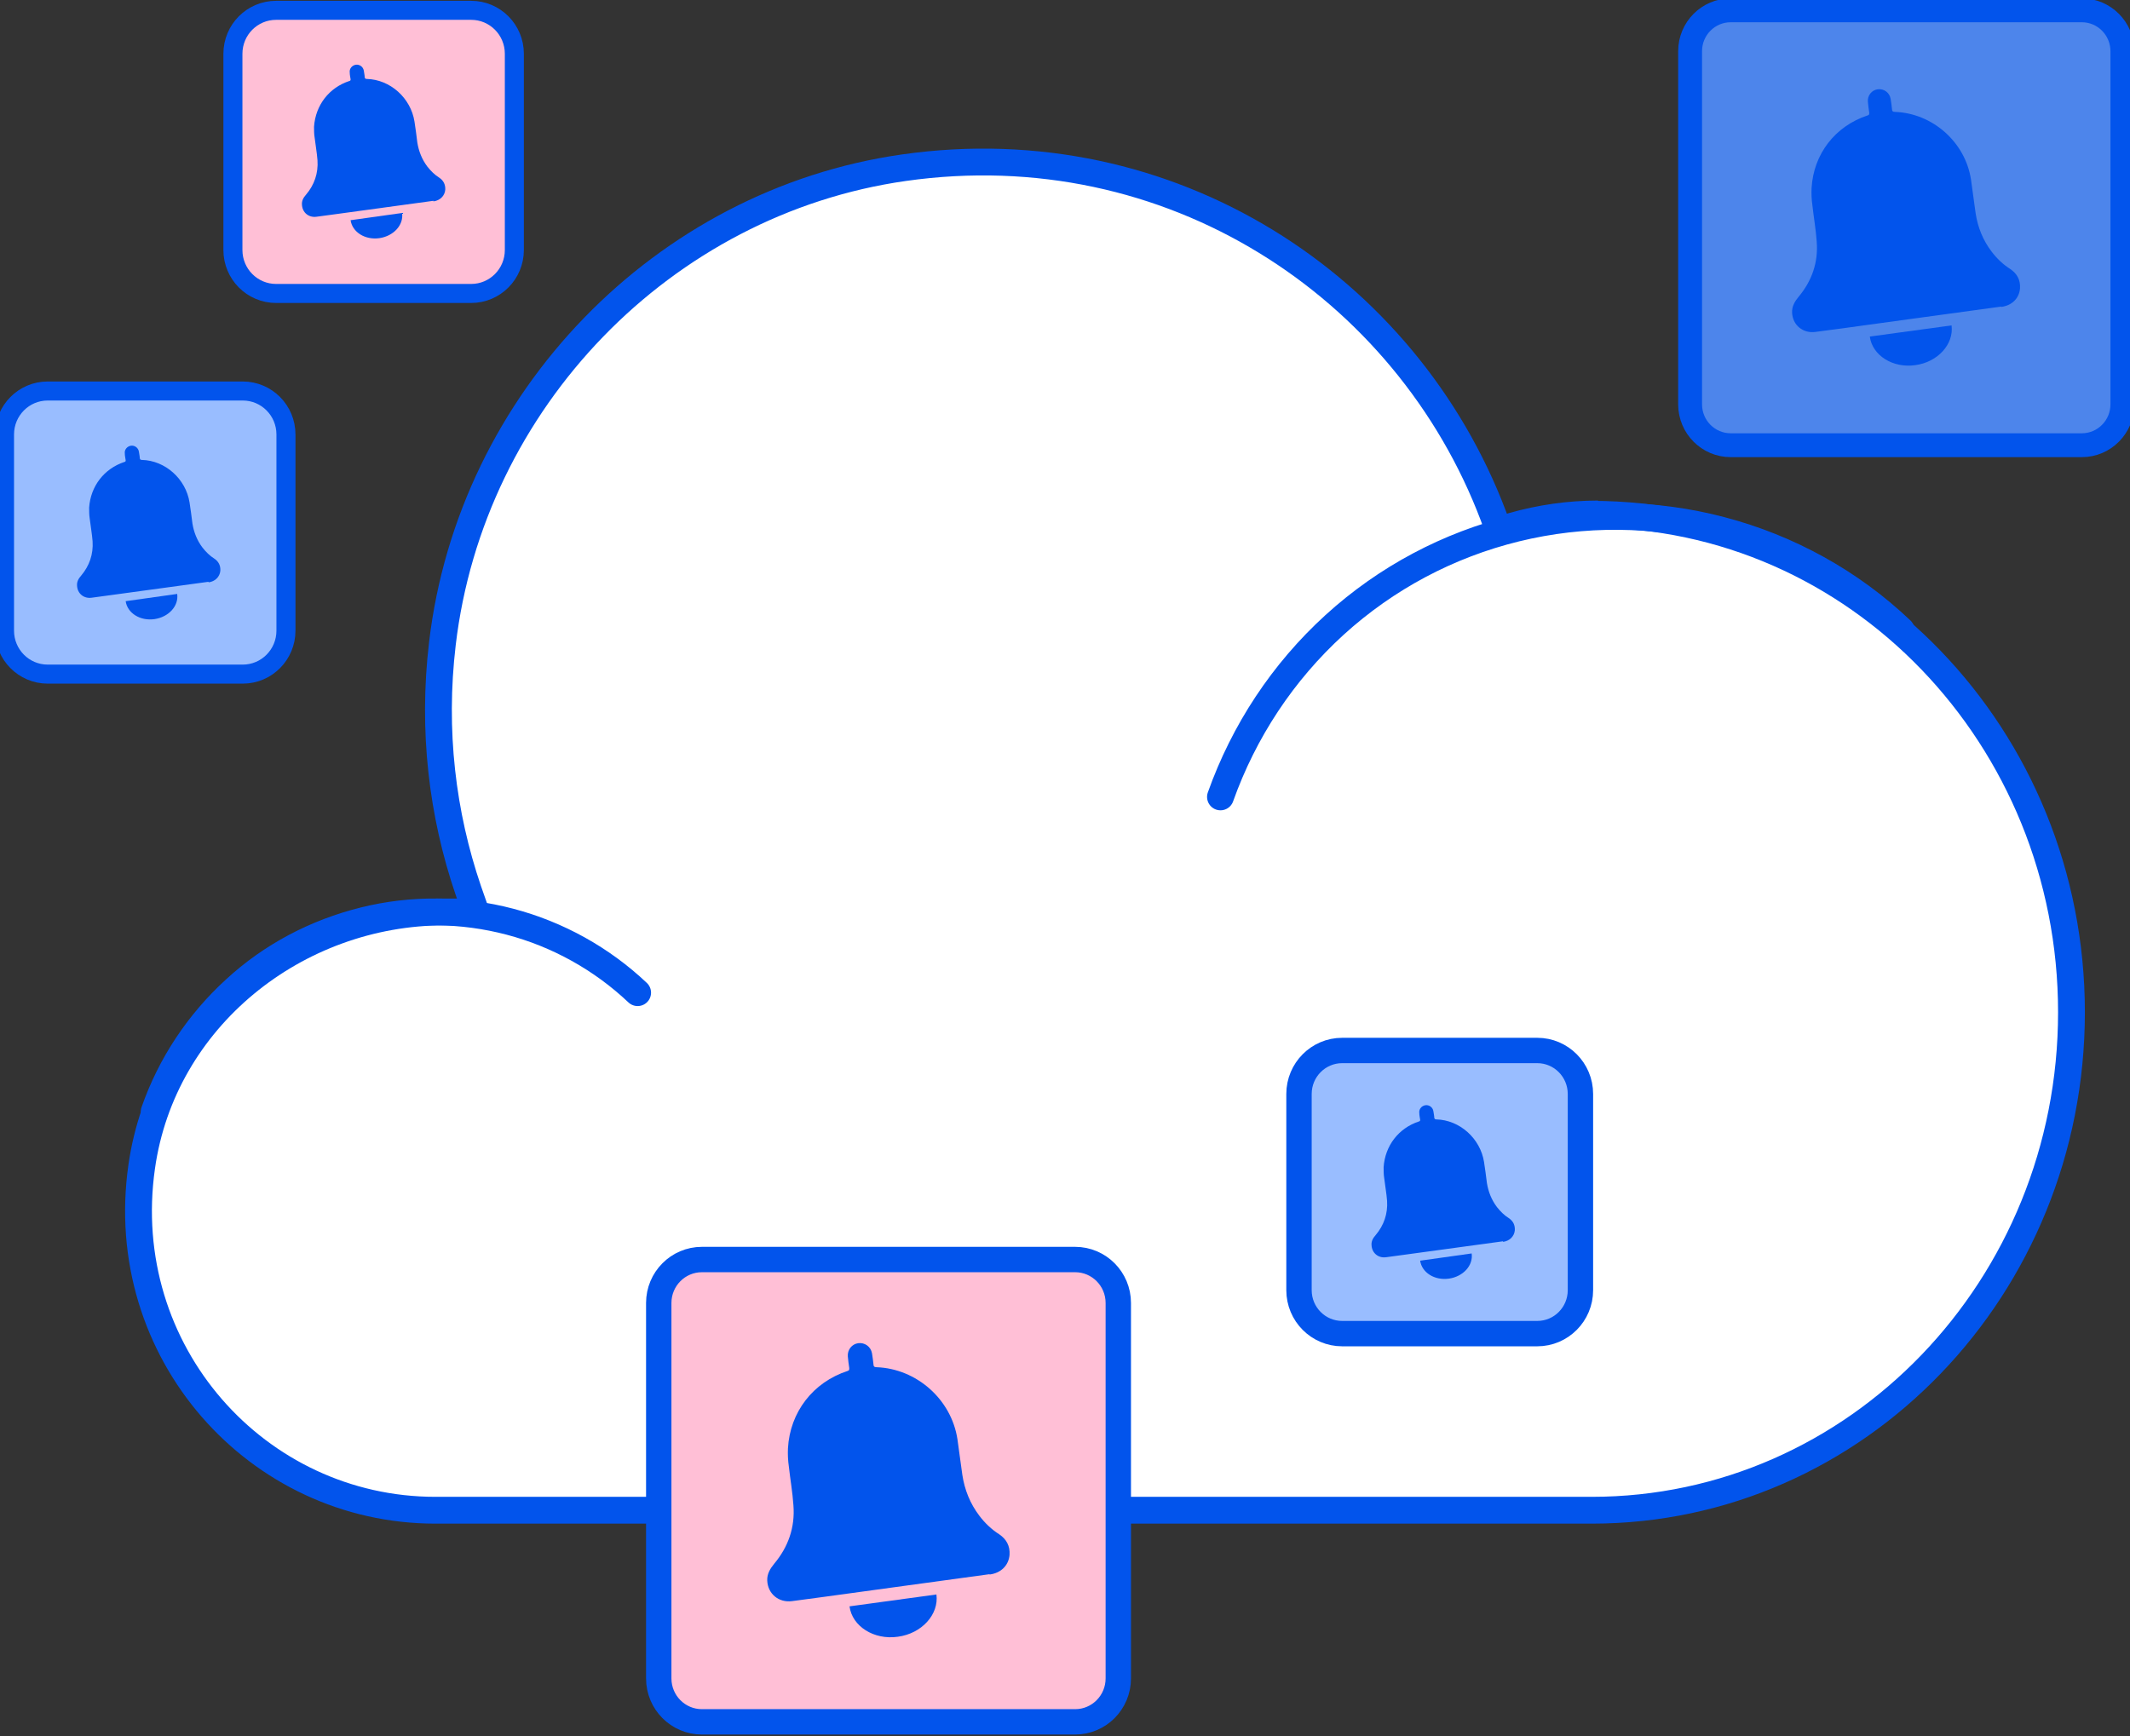 <?xml version="1.0" encoding="utf-8"?>
<svg xmlns="http://www.w3.org/2000/svg" width="92" height="75" viewBox="0 0 92 75" fill="none">
<rect x="0" y="0" width="92" height="75" fill="#333333" stroke="none"/>
<g clip-path="url(#clip0_727_66678)">
<path d="M69.024 22.204C67.751 22.204 66.516 22.389 65.347 22.72L64.73 22.905L64.507 22.297C60.751 12.359 50.547 5.606 39.043 7.245C28.642 8.725 20.343 17.302 19.108 27.807C18.662 31.573 19.108 35.181 20.224 38.458L20.553 39.397H19.213C12.778 39.397 7.026 43.995 6.12 50.404C4.978 58.4 11.097 65.245 18.806 65.245H68.749C80.2 65.245 89.472 55.611 89.472 43.731C89.472 31.851 80.2 22.217 68.749 22.217" fill="white"/>
<path d="M69.024 22.204C67.751 22.204 66.516 22.389 65.347 22.72L64.73 22.905L64.507 22.297C60.751 12.359 50.547 5.606 39.043 7.245C28.642 8.725 20.343 17.302 19.108 27.807C18.662 31.573 19.108 35.181 20.224 38.458L20.553 39.397H19.213C12.778 39.397 7.026 43.995 6.12 50.404C4.978 58.4 11.097 65.245 18.806 65.245H68.749C80.2 65.245 89.472 55.611 89.472 43.731C89.472 31.851 80.2 22.217 68.749 22.217" stroke="#0254EC" stroke-width="1.158"/>
<path d="M27.541 42.885C25.991 41.418 24.087 40.361 22.025 39.819C19.963 39.278 17.796 39.251 15.722 39.767C13.647 40.282 11.729 41.286 10.153 42.74C8.577 44.18 7.369 45.991 6.66 48.026" stroke="#0254EC" stroke-width="1.158" stroke-linecap="round"/>
<path d="M82.118 27.226C79.938 25.151 77.259 23.671 74.344 22.904C71.442 22.138 68.395 22.112 65.48 22.825C62.564 23.539 59.872 24.966 57.639 27.001C55.407 29.036 53.726 31.587 52.715 34.428" stroke="#0254EC" stroke-width="1.158" stroke-linecap="round"/>
<path d="M46.438 54.414H30.317C29.288 54.414 28.453 55.254 28.453 56.29V72.511C28.453 73.547 29.288 74.387 30.317 74.387H46.438C47.467 74.387 48.302 73.547 48.302 72.511V56.29C48.302 55.254 47.467 54.414 46.438 54.414Z" fill="#FFBFD6" stroke="#0254EC" stroke-width="1.096"/>
<path d="M66.399 45.383H57.972C56.942 45.383 56.107 46.224 56.107 47.26V55.739C56.107 56.775 56.942 57.615 57.972 57.615H66.399C67.428 57.615 68.263 56.775 68.263 55.739V47.26C68.263 46.224 67.428 45.383 66.399 45.383Z" fill="#99BDFF" stroke="#0254EC" stroke-width="1.096"/>
<path d="M42.747 68.021C43.232 67.959 43.567 67.633 43.605 67.171C43.63 66.783 43.468 66.495 43.157 66.283C42.822 66.07 42.536 65.795 42.3 65.482C41.902 64.957 41.666 64.369 41.566 63.719C41.492 63.206 41.429 62.693 41.355 62.181C41.094 60.455 39.59 59.129 37.862 59.066C37.763 59.066 37.726 59.029 37.726 58.929C37.713 58.779 37.688 58.629 37.664 58.466C37.614 58.178 37.353 57.991 37.067 58.028C36.794 58.066 36.595 58.316 36.62 58.603C36.632 58.766 36.657 58.929 36.682 59.104C36.682 59.179 36.682 59.204 36.607 59.229C35.116 59.717 34.121 61.005 34.034 62.568C34.022 62.831 34.034 63.093 34.072 63.356C34.134 63.919 34.233 64.469 34.27 65.032C34.345 65.983 34.047 66.833 33.438 67.558C33.264 67.771 33.127 67.996 33.139 68.284C33.164 68.859 33.637 69.247 34.208 69.172C34.681 69.109 35.141 69.047 35.613 68.984C36.57 68.847 41.318 68.209 42.735 68.009L42.747 68.021Z" fill="#0254EC"/>
<path d="M36.693 69.397C36.805 70.26 37.75 70.86 38.781 70.71C39.813 70.573 40.559 69.747 40.447 68.884" fill="#0254EC"/>
<path d="M89.918 0.446H74.754C73.785 0.446 73 1.236 73 2.211V17.469C73 18.444 73.785 19.234 74.754 19.234H89.918C90.886 19.234 91.671 18.444 91.671 17.469V2.211C91.671 1.236 90.886 0.446 89.918 0.446Z" fill="#4D85EB" stroke="#0254EC" stroke-width="1.031"/>
<path d="M86.442 13.258C86.898 13.199 87.214 12.893 87.249 12.458C87.273 12.093 87.121 11.822 86.828 11.622C86.513 11.422 86.244 11.163 86.022 10.869C85.647 10.375 85.425 9.822 85.332 9.21C85.262 8.728 85.203 8.246 85.133 7.763C84.888 6.14 83.473 4.893 81.848 4.834C81.754 4.834 81.719 4.799 81.719 4.705C81.707 4.563 81.684 4.422 81.661 4.269C81.614 3.999 81.368 3.822 81.1 3.858C80.842 3.893 80.655 4.128 80.679 4.399C80.69 4.552 80.714 4.705 80.737 4.869C80.737 4.94 80.737 4.963 80.667 4.987C79.264 5.446 78.329 6.658 78.247 8.128C78.235 8.375 78.247 8.622 78.282 8.869C78.34 9.399 78.434 9.916 78.469 10.446C78.539 11.34 78.258 12.14 77.686 12.822C77.522 13.022 77.393 13.234 77.405 13.505C77.428 14.046 77.873 14.411 78.41 14.34C78.855 14.281 79.287 14.222 79.732 14.164C80.632 14.034 85.098 13.434 86.431 13.246L86.442 13.258Z" fill="#0254EC"/>
<path d="M80.762 14.54C80.867 15.352 81.755 15.916 82.726 15.775C83.696 15.646 84.398 14.869 84.293 14.058" fill="#0254EC"/>
<path d="M64.92 53.651C65.206 53.613 65.404 53.413 65.429 53.151C65.442 52.925 65.355 52.75 65.168 52.625C64.969 52.5 64.808 52.338 64.659 52.15C64.422 51.837 64.286 51.487 64.224 51.112C64.186 50.812 64.149 50.512 64.099 50.199C63.938 49.186 63.055 48.386 62.036 48.36C61.974 48.36 61.962 48.335 61.949 48.285C61.949 48.198 61.924 48.11 61.912 48.01C61.887 47.835 61.725 47.723 61.564 47.748C61.402 47.773 61.278 47.923 61.303 48.085C61.303 48.185 61.328 48.285 61.34 48.373C61.34 48.41 61.34 48.435 61.29 48.448C60.408 48.736 59.824 49.499 59.762 50.424C59.762 50.574 59.762 50.737 59.786 50.887C59.824 51.212 59.886 51.55 59.911 51.875C59.948 52.438 59.774 52.938 59.414 53.363C59.302 53.488 59.227 53.626 59.24 53.788C59.252 54.126 59.526 54.364 59.873 54.314C60.147 54.276 60.433 54.239 60.706 54.201C61.278 54.126 64.087 53.738 64.92 53.626V53.651Z" fill="#0254EC"/>
<path d="M61.34 54.464C61.414 54.977 61.961 55.327 62.583 55.239C63.192 55.152 63.639 54.676 63.565 54.151" fill="#0254EC"/>
<path d="M10.486 16.892H2.06C1.03 16.892 0.195 17.732 0.195 18.768V27.247C0.195 28.283 1.03 29.123 2.06 29.123H10.486C11.516 29.123 12.351 28.283 12.351 27.247V18.768C12.351 17.732 11.516 16.892 10.486 16.892Z" fill="#99BDFF" stroke="#0254EC" stroke-width="0.822"/>
<path d="M9.008 25.159C9.293 25.121 9.492 24.921 9.517 24.659C9.53 24.433 9.443 24.258 9.256 24.133C9.057 24.008 8.896 23.846 8.747 23.658C8.51 23.345 8.374 22.995 8.312 22.62C8.274 22.32 8.237 22.02 8.187 21.707C8.026 20.694 7.143 19.893 6.124 19.869C6.062 19.869 6.049 19.843 6.037 19.794C6.037 19.706 6.012 19.618 6 19.518C5.975 19.343 5.813 19.231 5.652 19.256C5.49 19.281 5.366 19.431 5.391 19.593C5.391 19.693 5.416 19.794 5.428 19.881C5.428 19.919 5.428 19.944 5.378 19.956C4.496 20.244 3.912 21.007 3.85 21.932C3.85 22.082 3.85 22.245 3.874 22.395C3.912 22.72 3.974 23.058 3.999 23.383C4.036 23.946 3.862 24.446 3.502 24.871C3.39 24.996 3.315 25.134 3.328 25.297C3.34 25.634 3.613 25.872 3.961 25.822C4.235 25.784 4.521 25.747 4.794 25.709C5.366 25.634 8.175 25.247 9.008 25.134V25.159Z" fill="#0254EC"/>
<path d="M5.428 25.972C5.502 26.485 6.049 26.835 6.671 26.747C7.28 26.66 7.727 26.184 7.653 25.659" fill="#0254EC"/>
<path d="M20.352 0.446H11.925C10.895 0.446 10.06 1.286 10.06 2.322V10.802C10.06 11.838 10.895 12.678 11.925 12.678H20.352C21.381 12.678 22.216 11.838 22.216 10.802V2.322C22.216 1.286 21.381 0.446 20.352 0.446Z" fill="#FFBFD6" stroke="#0254EC" stroke-width="0.822"/>
<path d="M18.722 8.7C19.008 8.663 19.207 8.463 19.232 8.2C19.244 7.975 19.157 7.8 18.971 7.675C18.772 7.55 18.61 7.387 18.461 7.2C18.225 6.887 18.088 6.537 18.026 6.162C17.989 5.861 17.952 5.561 17.902 5.249C17.741 4.235 16.858 3.435 15.839 3.41C15.777 3.41 15.764 3.385 15.752 3.335C15.752 3.247 15.727 3.16 15.715 3.06C15.69 2.885 15.528 2.772 15.367 2.797C15.205 2.822 15.081 2.972 15.106 3.135C15.106 3.235 15.13 3.335 15.143 3.423C15.143 3.46 15.143 3.485 15.093 3.498C14.211 3.785 13.627 4.548 13.564 5.474C13.564 5.624 13.564 5.786 13.589 5.936C13.627 6.262 13.689 6.599 13.713 6.924C13.751 7.487 13.577 7.988 13.216 8.413C13.104 8.538 13.03 8.675 13.042 8.838C13.055 9.176 13.328 9.413 13.676 9.363C13.95 9.326 14.236 9.288 14.509 9.251C15.081 9.176 17.89 8.788 18.722 8.675V8.7Z" fill="#0254EC"/>
<path d="M15.143 9.513C15.217 10.026 15.764 10.376 16.386 10.289C16.994 10.201 17.442 9.726 17.367 9.201" fill="#0254EC"/>
</g>
<defs>
<clipPath id="clip0_727_66678">
<rect width="92" height="75" fill="white"/>
</clipPath>
</defs>
</svg>